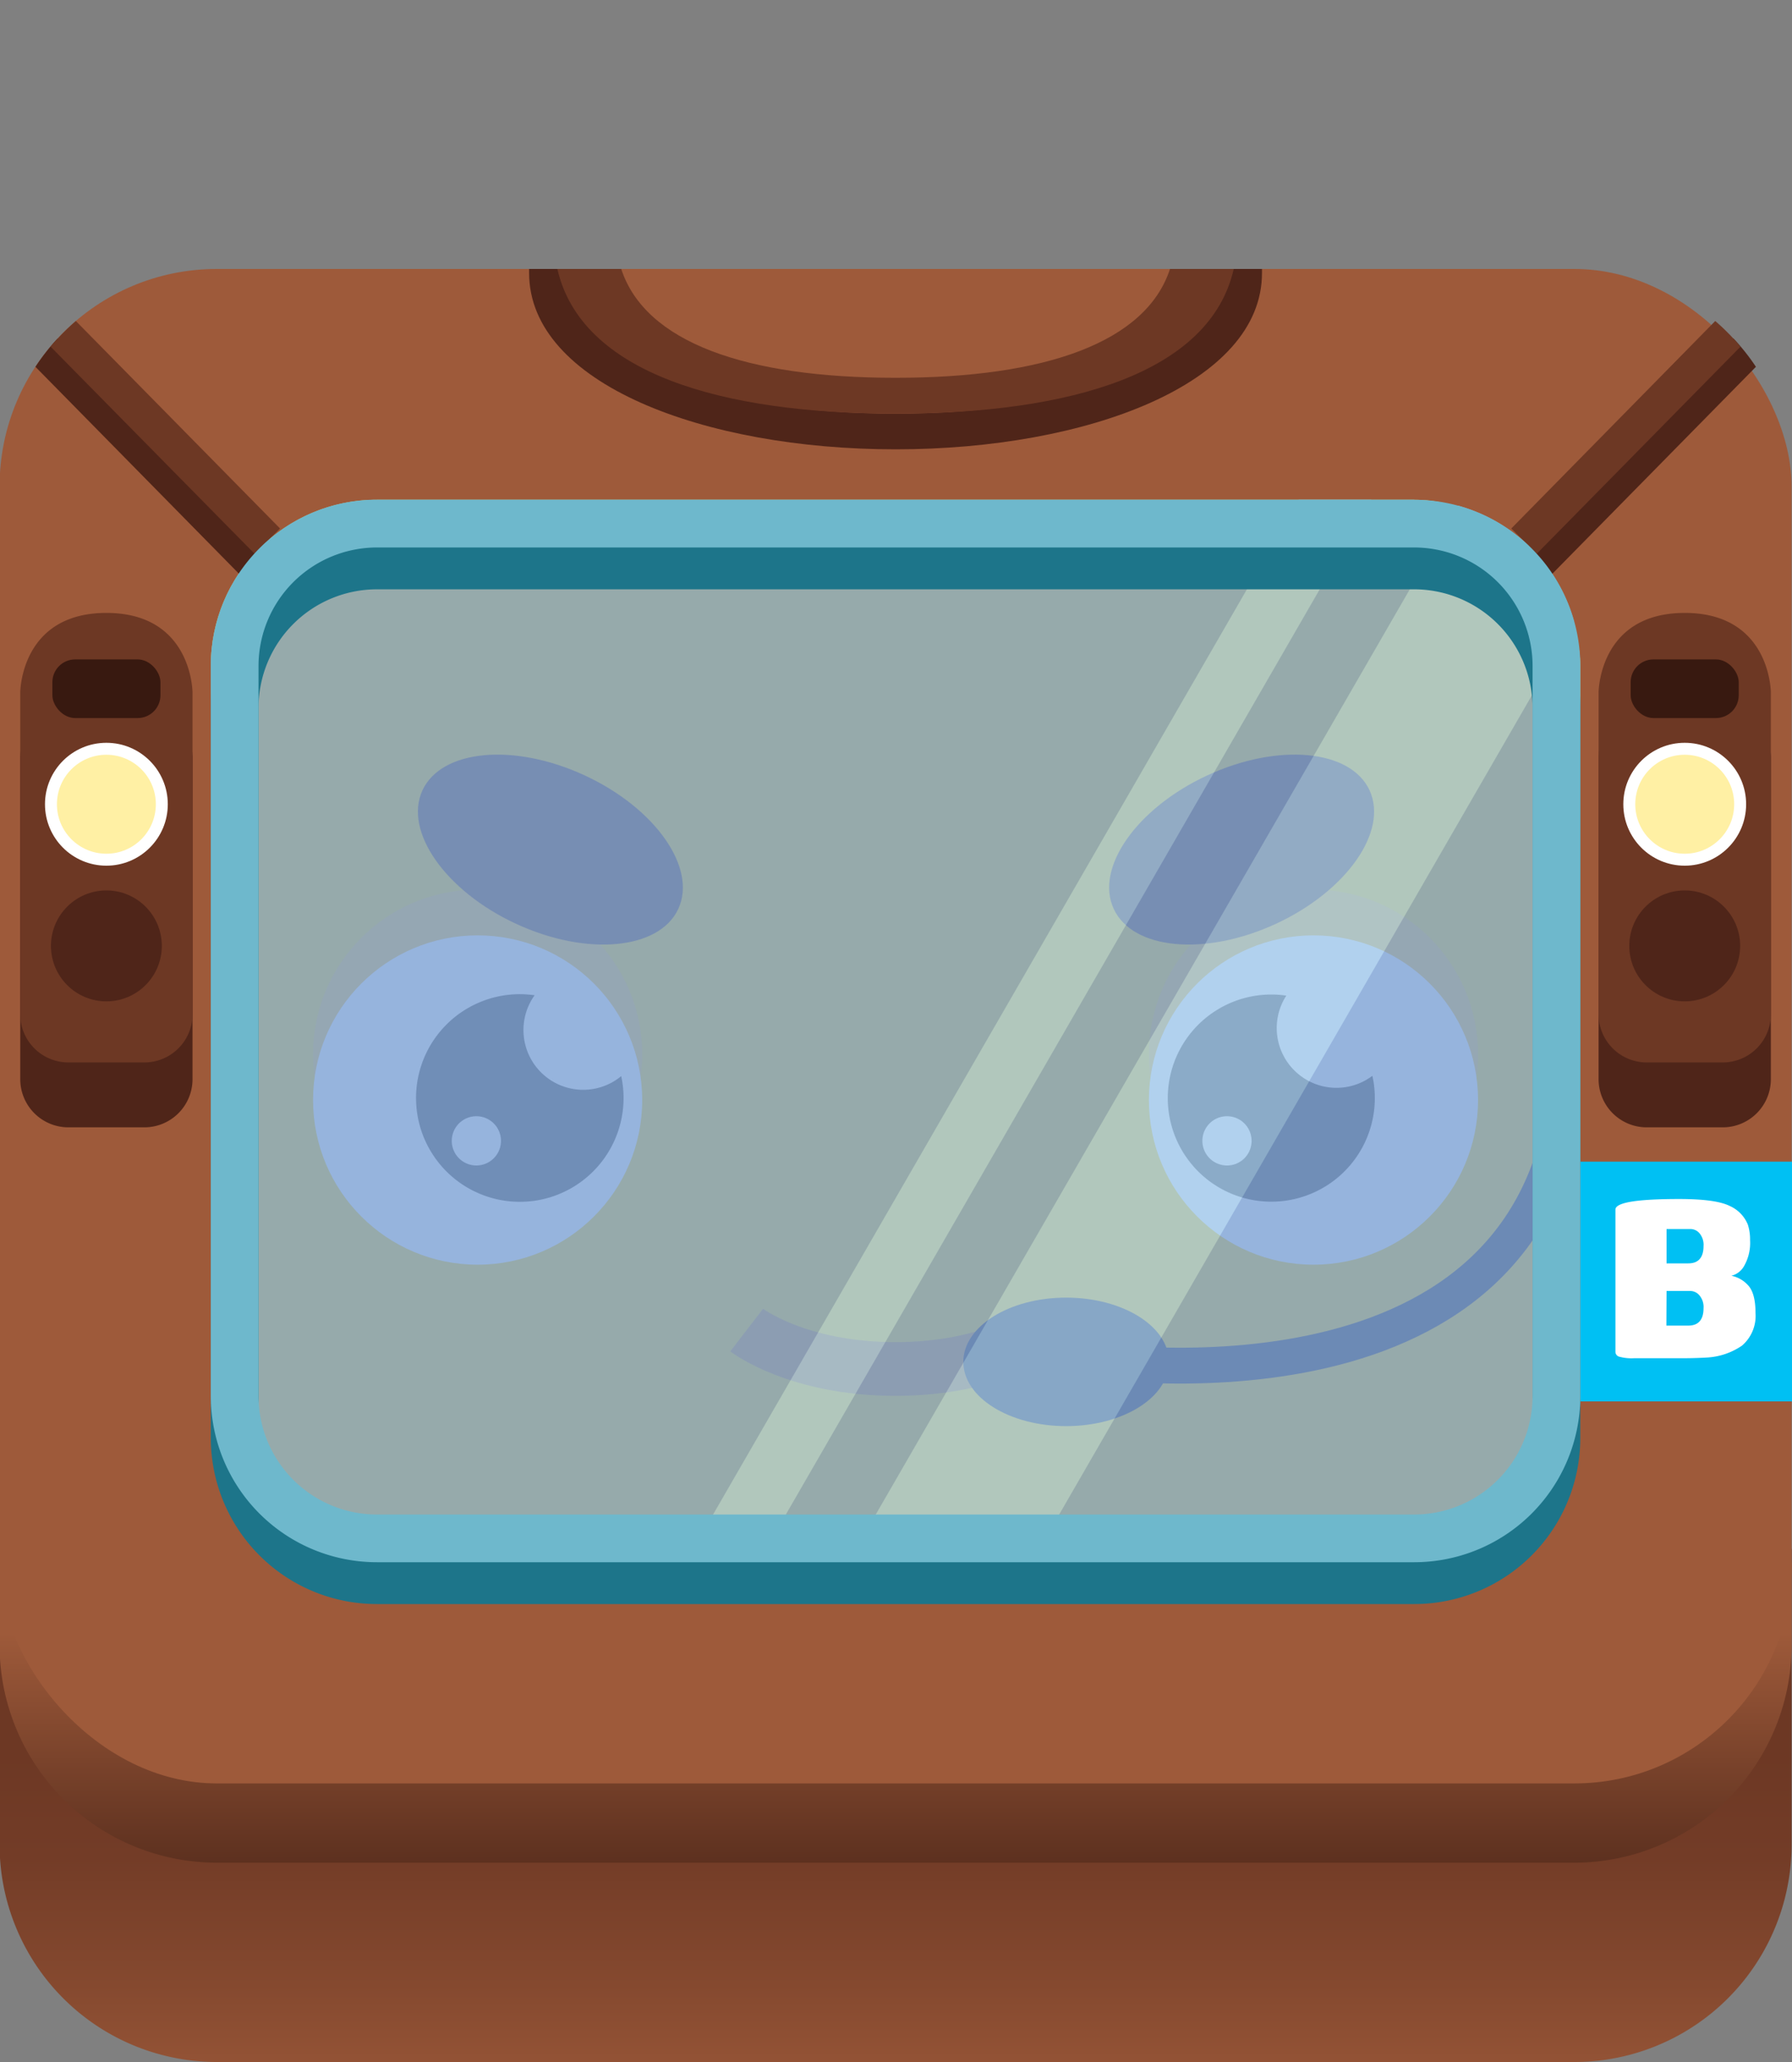 <svg id="Layer_1" data-name="Layer 1" xmlns="http://www.w3.org/2000/svg" xmlns:xlink="http://www.w3.org/1999/xlink" viewBox="0 0 300 345"><rect x="0" y="0" width="300" height="345" fill="#808080" stroke="none"/><defs><style>.cls-1{fill:url(#linear-gradient);}.cls-2{fill:url(#linear-gradient-2);}.cls-3{fill:#9e5a3a;}.cls-4{fill:#00c0f3;}.cls-5{fill:#fff;}.cls-6{fill:#ffcd05;}.cls-12,.cls-7{fill:none;}.cls-7{stroke:#cd8e2a;stroke-width:8.99px;}.cls-12,.cls-18,.cls-7{stroke-miterlimit:10;}.cls-8{fill:#fabc2e;}.cls-9{fill:#414042;}.cls-10{fill:#66402d;}.cls-11{fill:#2f2c38;}.cls-12{stroke:#2f2c38;stroke-width:6px;}.cls-13{opacity:0.8;}.cls-14{fill:#7ca1d5;}.cls-15{fill:#9dc6ea;}.cls-16{fill:#4f2519;}.cls-17{fill:#6d3824;}.cls-18{fill:#fff0a4;stroke:#fff;stroke-width:2px;}.cls-19{fill:#381910;}.cls-20{fill:#1d758a;}.cls-21{fill:#6eb8cc;}</style><linearGradient id="linear-gradient" x1="149.93" y1="355.43" x2="149.93" y2="160.48" gradientUnits="userSpaceOnUse"><stop offset="0" stop-color="#9e5a3a"/><stop offset="0.12" stop-color="#85492f"/><stop offset="0.23" stop-color="#733c27"/><stop offset="0.32" stop-color="#6d3824"/></linearGradient><linearGradient id="linear-gradient-2" x1="149.93" y1="350.54" x2="149.93" y2="261.63" gradientUnits="userSpaceOnUse"><stop offset="0.19" stop-color="#381910"/><stop offset="0.87" stop-color="#9e5a3a"/></linearGradient></defs><g id="among_us" data-name="among us"><path class="cls-1" d="M263.54,345H36.31A36.38,36.38,0,0,1-.07,308.62V259.14h300v49.48A36.38,36.38,0,0,1,263.54,345Z"/><path class="cls-2" d="M263.54,311.65H36.31A36.38,36.38,0,0,1-.07,275.27V261.38h300v13.89A36.38,36.38,0,0,1,263.54,311.65Z"/><rect class="cls-3" x="-0.07" y="45" width="300" height="253.39" rx="36.38"/><rect class="cls-4" x="259.01" y="194.36" width="41.06" height="40.11"/><path class="cls-5" d="M281.65,227.25h-8.1a7.77,7.77,0,0,1-2.48-.26.85.85,0,0,1-.63-.81v-23.8q0-1.77,10.69-1.77c4.1,0,6.92.39,8.48,1.18a5.8,5.8,0,0,1,3,3.11,8.09,8.09,0,0,1,.37,2.59,7.77,7.77,0,0,1-1,4.33,3.34,3.34,0,0,1-2.13,1.63,5.14,5.14,0,0,1,2.89,1.7c.76.89,1.15,2.39,1.15,4.51a6.55,6.55,0,0,1-2.26,5.48,11.48,11.48,0,0,1-6,2C284.55,227.2,283.21,227.25,281.65,227.25Zm1-15.87c1.69,0,2.54-1,2.54-2.89a3,3,0,0,0-.68-2.15,2,2,0,0,0-1.51-.71h-4v5.75Zm-3.68,10.41h3.68c1.69,0,2.54-1,2.54-2.9a3,3,0,0,0-.68-2.15A2,2,0,0,0,283,216h-4Z"/><rect class="cls-6" x="35.29" y="83.62" width="229.26" height="177.77" rx="27.8"/><path class="cls-7" d="M125,222.54s8.46,6.51,24.9,6.51,24.9-6.51,24.9-6.51"/><circle class="cls-8" cx="219.89" cy="176.4" r="27.55"/><circle class="cls-8" cx="79.96" cy="176.4" r="27.55"/><circle class="cls-5" cx="219.89" cy="184.05" r="27.55"/><circle class="cls-5" cx="79.96" cy="184.05" r="27.55"/><path class="cls-9" d="M104,180.05a10,10,0,0,1-14.5-13.53,17.85,17.85,0,0,0-2.44-.18A17.37,17.37,0,1,0,104,180.05ZM79.74,195a4.12,4.12,0,1,1,4.13-4.12A4.12,4.12,0,0,1,79.74,195Z"/><path class="cls-9" d="M229.75,180a10,10,0,0,1-14.41-13.42,17.33,17.33,0,1,0,14.82,17.14A16.9,16.9,0,0,0,229.75,180Zm-24.34,15a4.12,4.12,0,1,1,4.12-4.12A4.11,4.11,0,0,1,205.41,195Z"/><ellipse class="cls-10" cx="207.86" cy="142.15" rx="23.6" ry="13.68" transform="translate(-40.49 100.51) rotate(-24.85)"/><ellipse class="cls-10" cx="92.14" cy="142.15" rx="13.68" ry="23.6" transform="translate(-75.57 166.02) rotate(-65.15)"/><ellipse class="cls-11" cx="178.48" cy="227.86" rx="17.21" ry="10.75"/><path class="cls-12" d="M178.3,227.05s72.79,13,83.21-39.11"/><g class="cls-13"><rect class="cls-14" x="35.29" y="83.62" width="229.26" height="177.77" rx="27.8"/><polygon class="cls-15" points="114.77 261.38 126.95 261.38 229.59 83.61 217.4 83.61 114.77 261.38"/><path class="cls-15" d="M142,261.38h30.71l90.82-157.3A27.86,27.86,0,0,0,244.1,84.6Z"/></g><path class="cls-16" d="M202,45.74c0,16.09-23.85,23.47-52.08,23.47S97.84,61.83,97.84,45.74c0-.25,0-.49,0-.74l-9.26,0c0,.23,0,.45,0,.68,0,18.49,29.27,29.5,61.35,29.5s61.34-11,61.34-29.5c0-.23,0-.45,0-.68L202,45C202,45.25,202,45.49,202,45.74Z"/><path class="cls-16" d="M290.19,56.62,253,94.43l4.28,4.21,36.68-37.27A35.79,35.79,0,0,0,290.19,56.62Z"/><path class="cls-16" d="M5.93,61.37,42.61,98.64l4.28-4.21L9.66,56.62A35.79,35.79,0,0,0,5.93,61.37Z"/><path class="cls-17" d="M195.87,45c-4,12.27-20.85,18.21-45.94,18.21S108,57.27,104,45H93.31c4,17.43,27.41,24.21,56.62,24.21S202.57,62.43,206.54,45Z"/><path class="cls-17" d="M287.15,53.71,253,88.43l4.28,4.21L291.38,58A36.91,36.91,0,0,0,287.15,53.71Z"/><path class="cls-17" d="M8.47,58,42.61,92.64l4.28-4.21L12.7,53.71A36.91,36.91,0,0,0,8.47,58Z"/><path class="cls-16" d="M288.39,188.62H275.68a8.06,8.06,0,0,1-8.06-8.06V126.75s0-13.34,14.42-13.34,14.42,13.34,14.42,13.34v53.81A8.06,8.06,0,0,1,288.39,188.62Z"/><path class="cls-17" d="M288.39,177.76H275.68a8.06,8.06,0,0,1-8.06-8.06V115.88s0-13.33,14.42-13.33,14.42,13.33,14.42,13.33V169.7A8.06,8.06,0,0,1,288.39,177.76Z"/><circle class="cls-18" cx="282.04" cy="134.56" r="9.28"/><circle class="cls-16" cx="282.04" cy="158.26" r="9.28"/><rect class="cls-19" x="272.99" y="110.33" width="18.09" height="9.81" rx="3.81"/><path class="cls-16" d="M24.17,188.62H11.46a8.06,8.06,0,0,1-8.07-8.06V126.75s0-13.34,14.42-13.34,14.42,13.34,14.42,13.34v53.81A8.06,8.06,0,0,1,24.17,188.62Z"/><path class="cls-17" d="M24.17,177.76H11.46a8.06,8.06,0,0,1-8.07-8.06V115.88s0-13.33,14.42-13.33,14.42,13.33,14.42,13.33V169.7A8.06,8.06,0,0,1,24.17,177.76Z"/><circle class="cls-18" cx="17.81" cy="134.56" r="9.28"/><circle class="cls-16" cx="17.81" cy="158.26" r="9.28"/><rect class="cls-19" x="8.77" y="110.33" width="18.09" height="9.81" rx="3.81"/><path class="cls-20" d="M236.75,98.6a19.84,19.84,0,0,1,19.82,19.82V240.58a19.84,19.84,0,0,1-19.82,19.82H63.1a19.84,19.84,0,0,1-19.82-19.82V118.42A19.84,19.84,0,0,1,63.1,98.6H236.75m0-8H63.1a27.8,27.8,0,0,0-27.81,27.8V240.58a27.8,27.8,0,0,0,27.81,27.8H236.75a27.8,27.8,0,0,0,27.81-27.8V118.42a27.8,27.8,0,0,0-27.81-27.8Z"/><path class="cls-21" d="M236.75,91.6a19.84,19.84,0,0,1,19.82,19.82V233.58a19.84,19.84,0,0,1-19.82,19.82H63.1a19.84,19.84,0,0,1-19.82-19.82V111.42A19.84,19.84,0,0,1,63.1,91.6H236.75m0-8H63.1a27.8,27.8,0,0,0-27.81,27.8V233.58a27.8,27.8,0,0,0,27.81,27.8H236.75a27.8,27.8,0,0,0,27.81-27.8V111.42a27.8,27.8,0,0,0-27.81-27.8Z"/></g></svg>